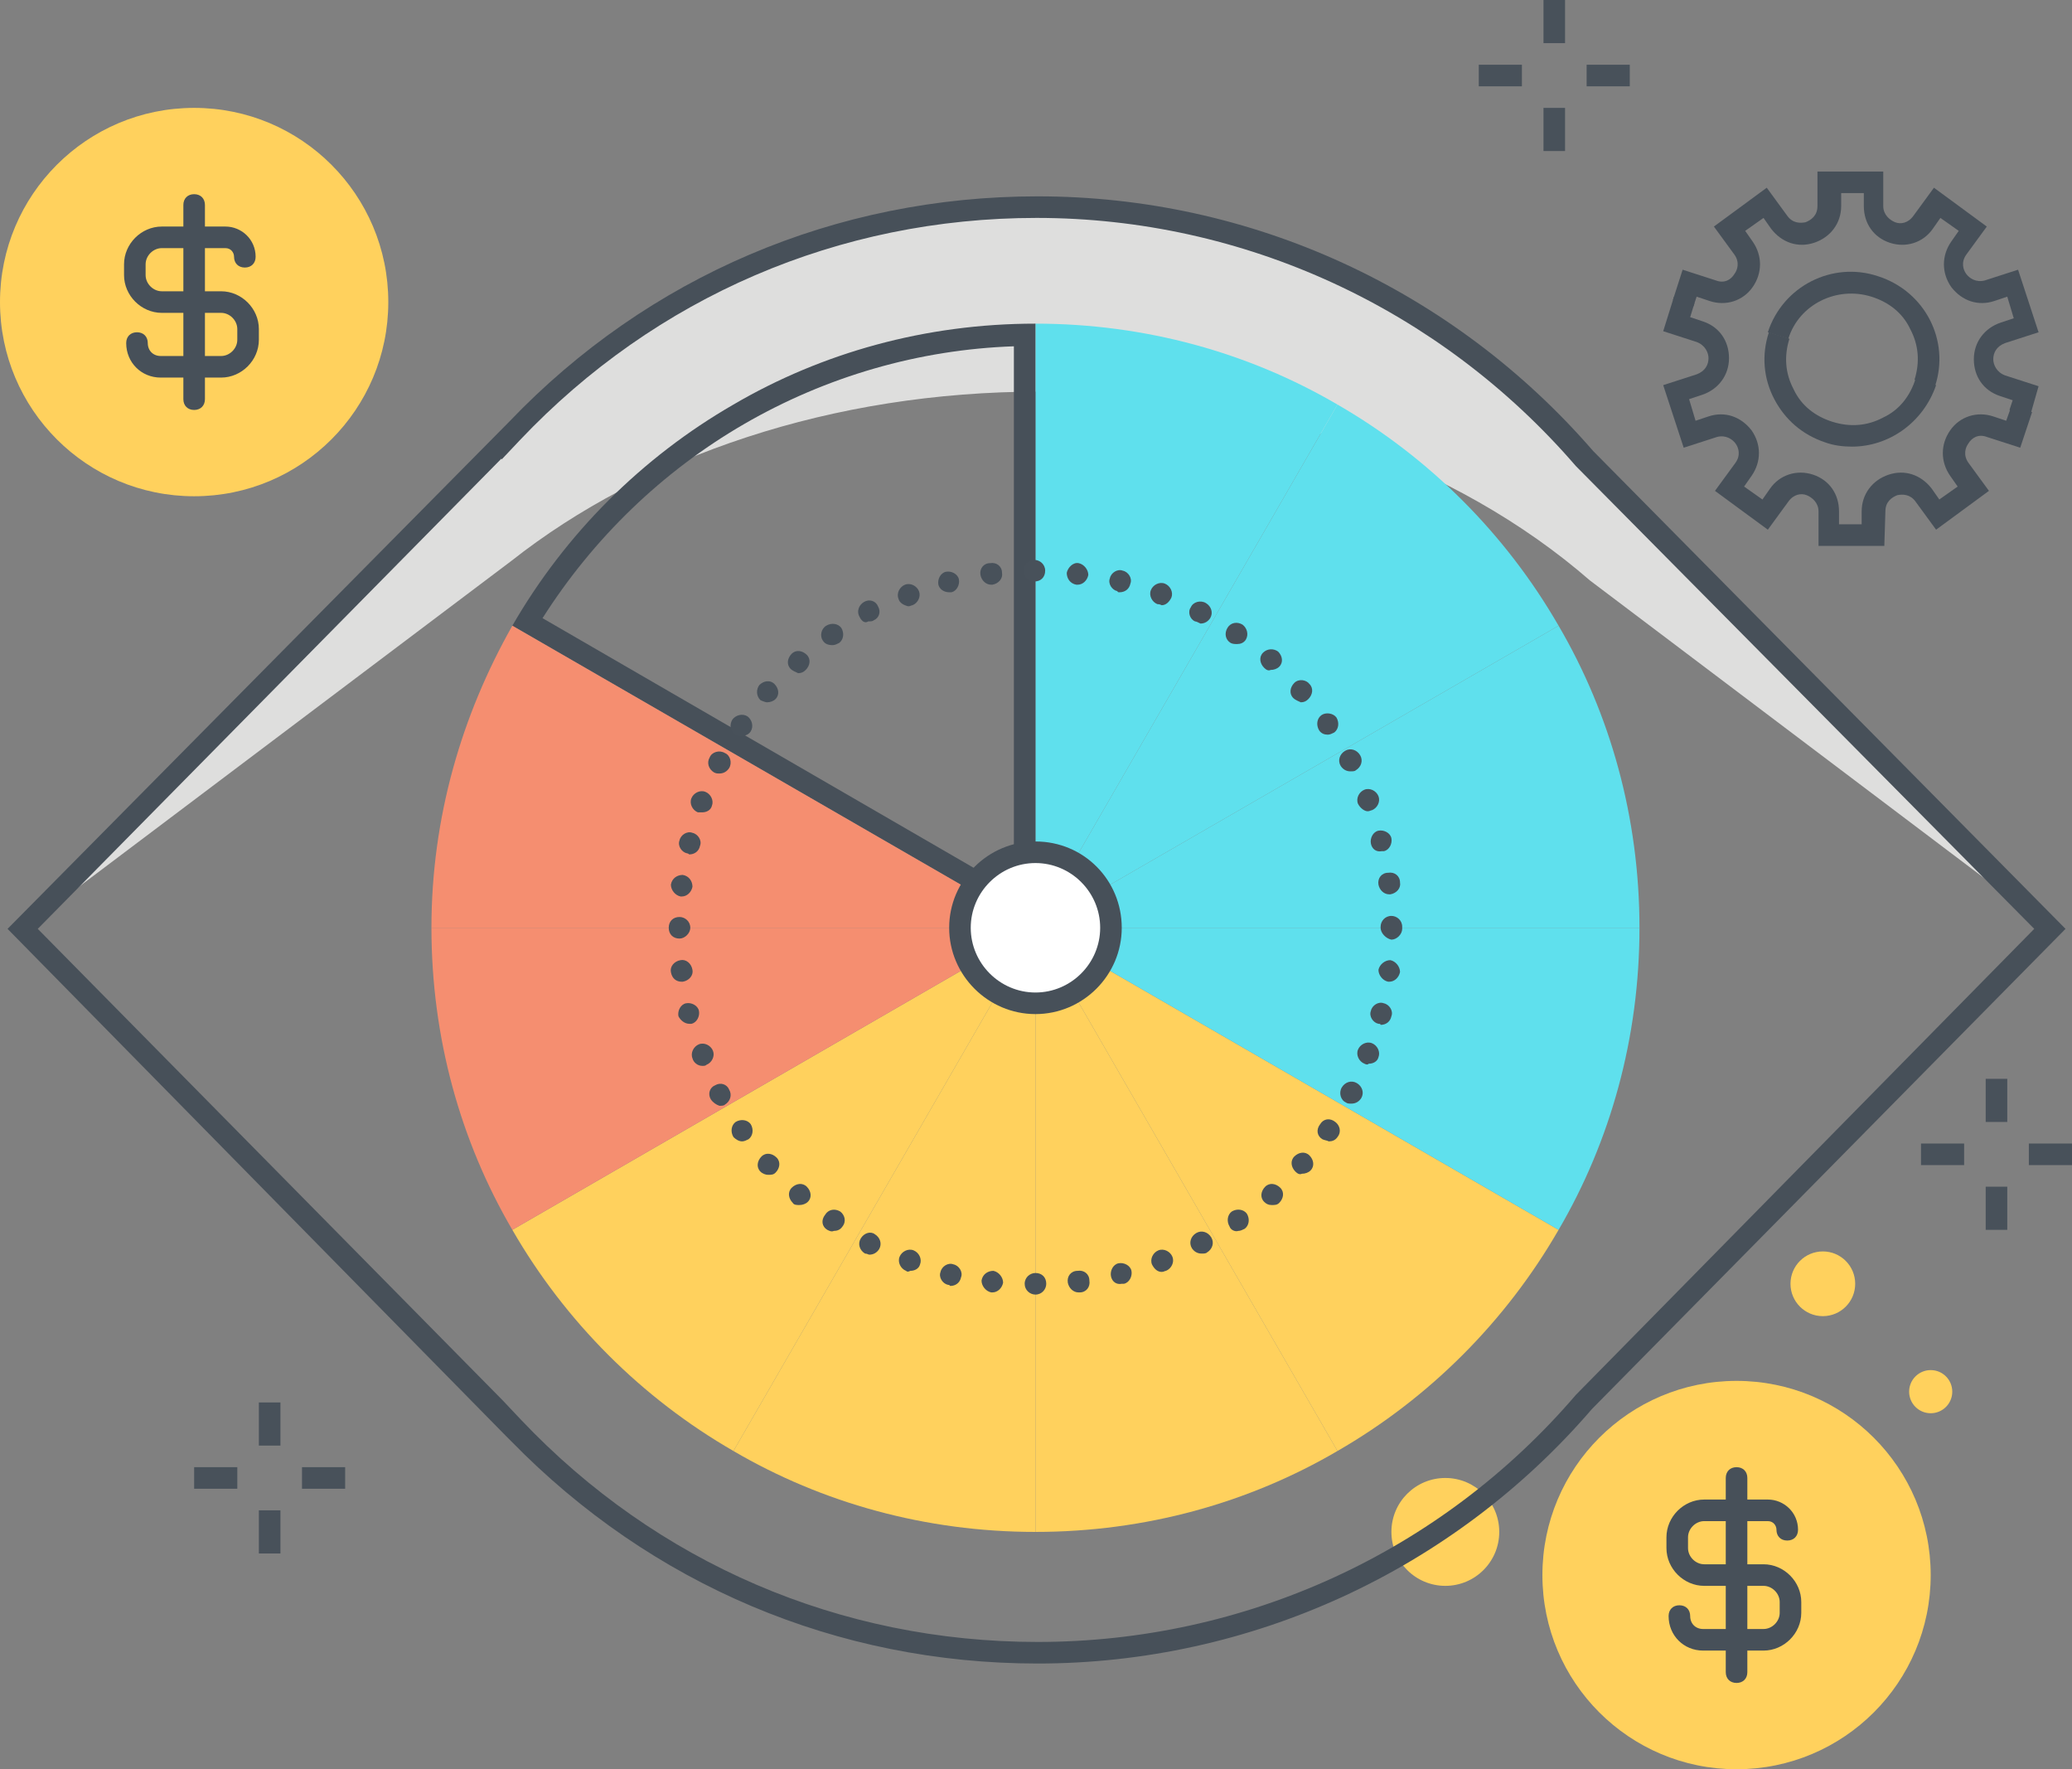 <?xml version="1.0" encoding="utf-8"?>
<!-- Generator: Adobe Illustrator 20.1.0, SVG Export Plug-In . SVG Version: 6.00 Build 0)  -->
<svg version="1.1" id="Layer_1" xmlns="http://www.w3.org/2000/svg" xmlns:xlink="http://www.w3.org/1999/xlink" x="0px" y="0px"
	 viewBox="0 0 192.1 164" style="enable-background:new 0 0 192.1 164;" xml:space="preserve">
<rect x="0" y="0" width="192.1" height="164" fill="#808080" stroke="none"/>
<style type="text/css">
	.st0{fill:#FFD15D;}
	.st1{fill:#475059;}
	.st2{fill:#DEDEDD;}
	.st3{fill:none;}
	.st4{fill:#5FE0ED;}
	.st5{fill:#F58E70;}
	.st6{fill:#48515A;}
	.st7{fill:#FFFFFF;}
</style>
<title>Color line, vision, marketing illustration</title>
<desc>
	Color line, vision, marketing illustration, icon, background and graphics. The illustration is colorful, flat, vector, pixel perfect, suitable for web and print. Linear stokes and fills.
	</desc>
<g>
	<g>
		<g>
			<g>
				<circle class="st0" cx="134" cy="142" r="5"/>
			</g>
			<g>
				<g>
					<circle class="st0" cx="161" cy="146" r="18"/>
				</g>
				<g>
					<g>
						<path class="st1" d="M163.5,153h-5.6c-1.8,0-3.2-1.4-3.2-3.2c0-0.6,0.4-1,1-1s1,0.4,1,1c0,0.7,0.5,1.2,1.2,1.2h5.6
							c0.8,0,1.5-0.7,1.5-1.5v-1c0-0.8-0.7-1.5-1.5-1.5H158c-1.9,0-3.5-1.6-3.5-3.5v-1c0-1.9,1.6-3.5,3.5-3.5h5.9
							c1.5,0,2.8,1.2,2.8,2.8c0,0.6-0.4,1-1,1s-1-0.4-1-1c0-0.4-0.3-0.8-0.8-0.8H158c-0.8,0-1.5,0.7-1.5,1.5v1
							c0,0.8,0.7,1.5,1.5,1.5h5.5c1.9,0,3.5,1.6,3.5,3.5v1C167,151.4,165.4,153,163.5,153z"/>
					</g>
					<g>
						<path class="st1" d="M161,156c-0.6,0-1-0.4-1-1v-18c0-0.6,0.4-1,1-1s1,0.4,1,1v18C162,155.6,161.6,156,161,156z"/>
					</g>
				</g>
			</g>
			<g>
				<g>
					<circle class="st0" cx="18" cy="28" r="18"/>
				</g>
				<g>
					<g>
						<path class="st1" d="M20.5,35h-5.6c-1.8,0-3.2-1.4-3.2-3.2c0-0.6,0.4-1,1-1s1,0.4,1,1c0,0.7,0.5,1.2,1.2,1.2h5.6
							c0.8,0,1.5-0.7,1.5-1.5v-1c0-0.8-0.7-1.5-1.5-1.5H15c-1.9,0-3.5-1.6-3.5-3.5v-1c0-1.9,1.6-3.5,3.5-3.5h5.9
							c1.5,0,2.8,1.2,2.8,2.8c0,0.6-0.4,1-1,1s-1-0.4-1-1c0-0.4-0.3-0.8-0.8-0.8H15c-0.8,0-1.5,0.7-1.5,1.5v1c0,0.8,0.7,1.5,1.5,1.5
							h5.5c1.9,0,3.5,1.6,3.5,3.5v1C24,33.4,22.4,35,20.5,35z"/>
					</g>
					<g>
						<path class="st1" d="M18,38c-0.6,0-1-0.4-1-1V19c0-0.6,0.4-1,1-1s1,0.4,1,1v18C19,37.6,18.6,38,18,38z"/>
					</g>
				</g>
			</g>
			<g>
				<path class="st2" d="M47.4,52c12.3-9.7,29.7-15.7,49-15.7c20.4,0,38.7,6.8,51,17.5l41.2,31.1l-41.3-41.8
					c-12.4-14.3-30.7-23.4-51.1-23.4c-19.3,0-36.6,8.1-48.9,21.1v0L2.8,85.6L47.4,52L47.4,52z"/>
			</g>
			<g>
				<path class="st1" d="M96.2,154.2c-18.6,0-35.8-7.3-48.8-20.6l-0.5-0.5L0.7,86.1l46.5-47c12.9-13.5,30.3-20.9,49-20.9
					c19.8,0,38.5,8.6,51.5,23.6l43.8,44.3l-43.9,44.5C134.7,145.6,115.9,154.2,96.2,154.2z M46.6,129.8l1.7,1.8
					c12.6,13.3,29.6,20.6,47.9,20.6c19.2,0,37.4-8.3,49.9-22.9l42.5-43.2l-42.5-42.9c-12.6-14.6-30.8-23-50-23
					c-18.3,0-35.3,7.3-47.9,20.6l-1.7,1.8v-0.1L3.5,86.1L46.6,129.8L46.6,129.8z"/>
			</g>
			<g>
				<g>
					<path class="st3" d="M96,86L96,86L96,86z"/>
				</g>
				<g>
					<path class="st4" d="M96,86h56c0-10.2-2.7-19.8-7.5-28L96,86L96,86z"/>
				</g>
				<g>
					<path class="st3" d="M96,86L96,86L96,86z"/>
				</g>
				<g>
					<path class="st4" d="M96,86l48.5-28c-4.9-8.5-12-15.6-20.5-20.5L96,86L96,86z"/>
				</g>
				<g>
					<path class="st3" d="M96,86L96,86L96,86z"/>
				</g>
				<g>
					<path class="st3" d="M96,86L96,86L96,86z"/>
				</g>
				<g>
					<path class="st3" d="M96,86L96,86L96,86z"/>
				</g>
				<g>
					<path class="st3" d="M96,86L96,86L96,86z"/>
				</g>
				<g>
					<path class="st4" d="M124,37.5c-8.2-4.8-17.8-7.5-28-7.5v56L124,37.5z"/>
				</g>
				<g>
					<path class="st0" d="M96,86v56c10.2,0,19.8-2.7,28-7.5L96,86L96,86z"/>
				</g>
				<g>
					<path class="st0" d="M124,134.5c8.5-4.9,15.6-12,20.5-20.5L96,86L124,134.5z"/>
				</g>
				<g>
					<path class="st0" d="M96,86l-28,48.5c8.2,4.8,17.8,7.5,28,7.5V86L96,86z"/>
				</g>
				<g>
					<path class="st4" d="M96,86L96,86l48.5,28c4.8-8.2,7.5-17.8,7.5-28H96z"/>
				</g>
				<g>
					<path class="st0" d="M47.5,114c4.9,8.5,12,15.6,20.5,20.5L96,86L47.5,114z"/>
				</g>
				<g>
					<path class="st5" d="M96,86H40c0,10.2,2.7,19.8,7.5,28L96,86L96,86z"/>
				</g>
				<g>
					<path class="st1" d="M94,32.1v50.5L50.3,57.3C55,49.9,61.4,43.7,69,39.3C76.6,34.9,85.2,32.4,94,32.1 M96,30
						c-10.2,0-19.8,2.7-28,7.5c-8.5,4.9-15.6,12-20.5,20.5L96,86V30L96,30z"/>
				</g>
				<g>
					<path class="st5" d="M96,86L47.5,58C42.8,66.3,40,75.8,40,86H96L96,86z"/>
				</g>
			</g>
			<g>
				<path class="st6" d="M95,119c0-0.6,0.5-1,1-1l0,0c0.6,0,1,0.4,1,1l0,0c0,0.5-0.4,1-1,1l0,0C95.5,120,95,119.6,95,119z
					 M91.9,119.8L91.9,119.8L91.9,119.8c-0.5-0.1-0.9-0.6-0.9-1.1l0,0c0.1-0.6,0.6-0.9,1.1-0.9l0,0c0.5,0.1,0.9,0.6,0.9,1.1l0,0
					c-0.1,0.5-0.5,0.9-1,0.9l0,0C92,119.8,92,119.8,91.9,119.8z M99,118.9c-0.1-0.6,0.3-1.1,0.9-1.1v0c0.6-0.1,1.1,0.3,1.1,0.9l0,0
					c0.1,0.6-0.3,1.1-0.9,1.1l0,0c0,0-0.1,0-0.1,0l0,0C99.5,119.8,99.1,119.4,99,118.9z M87.9,119.1L87.9,119.1L87.9,119.1
					c-0.5-0.1-0.9-0.7-0.7-1.2l0,0c0.1-0.5,0.7-0.9,1.2-0.7l0,0c0.5,0.1,0.9,0.7,0.7,1.2l0,0c-0.1,0.5-0.5,0.8-1,0.8l0,0
					C88,119.1,88,119.1,87.9,119.1z M103,118.3c-0.1-0.5,0.2-1.1,0.7-1.2l0,0c0.5-0.1,1.1,0.2,1.2,0.7l0,0c0.1,0.5-0.2,1.1-0.7,1.2
					l0,0l0,0l0,0c-0.1,0-0.2,0-0.2,0l0,0C103.5,119.1,103.1,118.8,103,118.3z M84,117.8L84,117.8L84,117.8c-0.5-0.2-0.8-0.8-0.6-1.3
					l0,0c0.2-0.5,0.8-0.8,1.3-0.6l0,0c0.5,0.2,0.8,0.8,0.6,1.3l0,0c-0.1,0.4-0.5,0.6-0.9,0.6l0,0C84.2,117.9,84.1,117.9,84,117.8z
					 M106.8,117.2c-0.2-0.5,0.1-1.1,0.6-1.3l0,0c0.5-0.2,1.1,0.1,1.3,0.6l0,0c0.2,0.5-0.1,1.1-0.6,1.3l0,0l0,0l0,0
					c-0.1,0-0.2,0.1-0.4,0.1l0,0C107.3,117.9,107,117.6,106.8,117.2z M80.2,116.2C80.2,116.2,80.2,116.2,80.2,116.2L80.2,116.2
					c-0.5-0.3-0.7-0.9-0.4-1.4l0,0c0.3-0.5,0.9-0.7,1.3-0.4l0,0c0.5,0.3,0.7,0.9,0.4,1.4l0,0c-0.2,0.3-0.5,0.5-0.9,0.5l0,0
					C80.5,116.3,80.4,116.2,80.2,116.2z M110.5,115.7c-0.3-0.5-0.1-1.1,0.4-1.4l0,0c0.5-0.3,1.1-0.1,1.4,0.4l0,0
					c0.3,0.5,0.1,1.1-0.4,1.4l0,0c-0.1,0.1-0.3,0.1-0.5,0.1l0,0C111,116.2,110.7,116,110.5,115.7z M76.7,114L76.7,114L76.7,114
					c-0.5-0.3-0.6-0.9-0.2-1.4l0,0c0.3-0.5,0.9-0.6,1.4-0.3l0,0c0.4,0.3,0.6,0.9,0.2,1.4l0,0c-0.2,0.3-0.5,0.4-0.8,0.4l0,0
					C77.1,114.2,76.9,114.1,76.7,114z M114,113.7c-0.3-0.5-0.2-1.1,0.2-1.4l0,0c0.5-0.3,1.1-0.2,1.4,0.2l0,0
					c0.3,0.5,0.2,1.1-0.2,1.4l0,0c-0.2,0.1-0.4,0.2-0.6,0.2l0,0C114.5,114.2,114.1,114,114,113.7z M73.5,111.5
					c-0.4-0.4-0.5-1-0.1-1.4l0,0c0.4-0.4,1-0.5,1.4-0.1l0,0c0.4,0.4,0.5,1,0.1,1.4l0,0c-0.2,0.2-0.5,0.3-0.8,0.3l0,0
					C73.9,111.7,73.6,111.7,73.5,111.5z M117.2,111.4c-0.4-0.4-0.3-1,0.1-1.4l0,0c0.4-0.4,1-0.3,1.4,0.1l0,0c0.4,0.4,0.3,1-0.1,1.4
					l0,0c-0.2,0.2-0.4,0.2-0.7,0.2l0,0C117.6,111.7,117.4,111.6,117.2,111.4z M70.5,108.6L70.5,108.6L70.5,108.6
					c-0.4-0.4-0.3-1,0.1-1.4l0,0c0.4-0.4,1-0.3,1.4,0.1l0,0c0.4,0.4,0.3,1-0.1,1.4l0,0c-0.2,0.2-0.4,0.2-0.7,0.2l0,0
					C71,108.9,70.7,108.8,70.5,108.6z M120.1,108.6c-0.4-0.4-0.5-1-0.1-1.4l0,0c0.4-0.4,1-0.5,1.4-0.1l0,0c0.4,0.4,0.5,1,0.1,1.4
					l0,0c-0.2,0.2-0.5,0.3-0.8,0.3l0,0C120.5,108.9,120.3,108.8,120.1,108.6z M68,105.4L68,105.4L68,105.4c-0.3-0.5-0.2-1.1,0.2-1.4
					l0,0c0.5-0.3,1.1-0.2,1.4,0.2l0,0c0.3,0.5,0.2,1.1-0.2,1.4l0,0c-0.2,0.1-0.4,0.2-0.6,0.2l0,0C68.5,105.8,68.2,105.6,68,105.4z
					 M122.6,105.6c-0.5-0.3-0.6-0.9-0.2-1.4l0,0c0.3-0.5,0.9-0.6,1.4-0.2l0,0c0.4,0.3,0.6,0.9,0.2,1.4l0,0c-0.2,0.3-0.5,0.4-0.8,0.4
					l0,0C123,105.7,122.8,105.7,122.6,105.6z M65.9,101.9c-0.3-0.5-0.1-1.1,0.4-1.3l0,0c0.5-0.3,1.1-0.1,1.3,0.4v0
					c0.3,0.5,0.1,1.1-0.4,1.4l0,0c-0.1,0.1-0.3,0.1-0.5,0.1l0,0C66.4,102.4,66.1,102.2,65.9,101.9z M124.8,102.2
					c-0.5-0.2-0.7-0.9-0.4-1.4l0,0c0.3-0.5,0.9-0.7,1.4-0.4l0,0c0.5,0.3,0.7,0.9,0.4,1.4l0,0c-0.2,0.3-0.5,0.5-0.9,0.5l0,0
					C125.1,102.3,124.9,102.3,124.8,102.2z M64.2,98.1c-0.2-0.5,0.1-1.1,0.6-1.3l0,0c0.5-0.2,1.1,0.1,1.3,0.6l0,0
					c0.2,0.5-0.1,1.1-0.6,1.3l0,0c-0.1,0.1-0.2,0.1-0.4,0.1l0,0C64.7,98.8,64.3,98.5,64.2,98.1z M126.5,98.6
					c-0.5-0.2-0.8-0.8-0.6-1.3l0,0c0.2-0.5,0.8-0.8,1.3-0.6l0,0c0.5,0.2,0.8,0.8,0.6,1.3l0,0c-0.1,0.4-0.5,0.6-0.9,0.6l0,0
					C126.8,98.7,126.7,98.7,126.5,98.6z M62.9,94.2c-0.1-0.5,0.2-1.1,0.7-1.2l0,0c0.5-0.1,1.1,0.2,1.2,0.7l0,0
					c0.1,0.5-0.2,1.1-0.7,1.2l0,0c-0.1,0-0.2,0-0.2,0l0,0C63.5,94.9,63.1,94.6,62.9,94.2z M127.8,94.9c-0.5-0.1-0.9-0.7-0.7-1.2l0,0
					c0.1-0.5,0.7-0.9,1.2-0.7l0,0c0.5,0.1,0.9,0.7,0.7,1.2l0,0c-0.1,0.5-0.5,0.8-1,0.8l0,0C128,94.9,127.9,94.9,127.8,94.9z
					 M62.2,90.1c-0.1-0.5,0.3-1,0.9-1.1l0,0c0.5-0.1,1,0.3,1.1,0.9l0,0c0.1,0.5-0.3,1-0.9,1.1l0,0c0,0-0.1,0-0.1,0l0,0
					C62.7,91,62.3,90.7,62.2,90.1z M128.7,91c-0.5-0.1-0.9-0.6-0.9-1.1l0,0c0.1-0.5,0.6-0.9,1.1-0.9l0,0c0.5,0.1,0.9,0.6,0.9,1.1
					l0,0c-0.1,0.5-0.5,0.9-1,0.9l0,0C128.8,91,128.7,91,128.7,91z M62,86L62,86L62,86c0-0.6,0.4-1,1-1l0,0c0.5,0,1,0.4,1,1l0,0
					c0,0.5-0.5,1-1,1l0,0C62.4,87,62,86.6,62,86z M128,86C128,86,128,86,128,86L128,86c0-0.1,0-0.1,0-0.1l0,0c0-0.5,0.4-1,1-1l0,0
					c0.5,0,1,0.4,1,1l0,0c0,0,0,0,0,0.1l0,0c0,0,0,0.1,0,0.1l0,0c0,0.5-0.5,1-1,1l0,0C128.5,87,128,86.5,128,86z M63.1,83.1
					c-0.5-0.1-0.9-0.6-0.9-1.1l0,0c0.1-0.6,0.6-0.9,1.1-0.9l0,0c0.6,0.1,0.9,0.6,0.9,1.1l0,0c-0.1,0.5-0.5,0.9-1,0.9l0,0
					C63.1,83.1,63.1,83.1,63.1,83.1z M127.8,82c-0.1-0.6,0.3-1.1,0.9-1.1l0,0c0.6-0.1,1.1,0.3,1.1,0.9l0,0c0.1,0.5-0.3,1-0.9,1.1
					l0,0c0,0-0.1,0-0.1,0l0,0C128.3,82.9,127.9,82.5,127.8,82z M63.7,79.1c-0.5-0.1-0.9-0.7-0.7-1.2l0,0c0.1-0.5,0.7-0.9,1.2-0.7
					l0,0c0.5,0.1,0.9,0.7,0.7,1.2l0,0c-0.1,0.5-0.5,0.8-1,0.8l0,0C63.8,79.1,63.7,79.1,63.7,79.1z M127.1,78.2
					c-0.1-0.5,0.2-1.1,0.7-1.2l0,0c0.5-0.1,1.1,0.2,1.2,0.7l0,0c0.1,0.5-0.2,1.1-0.7,1.2l0,0c-0.1,0-0.2,0-0.2,0l0,0
					C127.6,79,127.2,78.7,127.1,78.2z M64.7,75.3c-0.5-0.2-0.8-0.8-0.6-1.3l0,0c0.2-0.5,0.8-0.8,1.3-0.6l0,0
					c0.5,0.2,0.8,0.8,0.6,1.3l0,0c-0.1,0.4-0.5,0.6-0.9,0.6l0,0C64.9,75.3,64.8,75.3,64.7,75.3z M125.9,74.5
					c-0.2-0.5,0.1-1.1,0.6-1.3l0,0c0.5-0.2,1.1,0.1,1.3,0.6l0,0c0.2,0.5-0.1,1.1-0.6,1.3l0,0c-0.1,0-0.2,0.1-0.4,0.1l0,0
					C126.5,75.2,126.1,74.9,125.9,74.5z M66.2,71.6c-0.5-0.3-0.7-0.9-0.4-1.4l0,0c0.2-0.5,0.9-0.7,1.4-0.4l0,0
					c0.5,0.2,0.7,0.9,0.4,1.4l0,0c-0.2,0.3-0.5,0.5-0.9,0.5l0,0C66.5,71.7,66.4,71.7,66.2,71.6z M124.3,71L124.3,71
					c-0.3-0.5-0.1-1.1,0.4-1.4l0,0c0.5-0.3,1.1-0.1,1.4,0.4l0,0c0.3,0.5,0.1,1.1-0.4,1.4l0,0c-0.1,0.1-0.3,0.1-0.5,0.1l0,0
					C124.8,71.5,124.5,71.3,124.3,71z M68.2,68.1c-0.5-0.3-0.6-0.9-0.3-1.4l0,0c0.3-0.4,0.9-0.6,1.4-0.3l0,0
					c0.4,0.3,0.6,0.9,0.3,1.4l0,0c-0.2,0.3-0.5,0.4-0.8,0.4l0,0C68.6,68.3,68.4,68.2,68.2,68.1z M122.3,67.7
					c-0.3-0.5-0.2-1.1,0.2-1.4l0,0c0.4-0.3,1.1-0.2,1.4,0.2l0,0c0.3,0.5,0.2,1.1-0.2,1.4l0,0c-0.2,0.1-0.4,0.2-0.6,0.2l0,0
					C122.8,68.1,122.5,68,122.3,67.7z M70.5,64.9c-0.4-0.4-0.4-1-0.1-1.4l0,0c0.4-0.4,1-0.5,1.4-0.1l0,0c0.4,0.4,0.5,1,0.1,1.4l0,0
					c-0.2,0.2-0.5,0.3-0.8,0.3l0,0C71,65.1,70.7,65,70.5,64.9z M119.9,64.7c-0.4-0.4-0.3-1,0.1-1.4l0,0c0.4-0.4,1.1-0.3,1.4,0.1l0,0
					c0.4,0.4,0.3,1-0.1,1.4l0,0c-0.2,0.2-0.4,0.3-0.7,0.3l0,0C120.4,65,120.1,64.9,119.9,64.7z M73.3,62c-0.4-0.4-0.3-1,0.1-1.4l0,0
					l0,0l0,0c0.4-0.4,1-0.3,1.4,0.1l0,0c0.4,0.4,0.3,1-0.1,1.4l0,0c-0.2,0.2-0.4,0.3-0.7,0.3l0,0C73.8,62.3,73.5,62.2,73.3,62z
					 M117.2,61.9c-0.4-0.4-0.5-1-0.1-1.4l0,0c0.4-0.4,1-0.4,1.4-0.1l0,0c0.4,0.4,0.5,1,0.1,1.4l0,0c-0.2,0.2-0.5,0.3-0.8,0.3l0,0
					C117.6,62.2,117.4,62.1,117.2,61.9z M76.3,59.4C76,59,76.1,58.3,76.6,58l0,0l0,0l0,0c0.5-0.3,1.1-0.2,1.4,0.2l0,0
					c0.3,0.5,0.2,1.1-0.2,1.4l0,0c-0.2,0.1-0.4,0.2-0.6,0.2l0,0C76.8,59.8,76.5,59.7,76.3,59.4z M114.1,59.6
					c-0.5-0.3-0.6-0.9-0.3-1.4l0,0c0.3-0.5,0.9-0.6,1.4-0.3l0,0c0.4,0.3,0.6,0.9,0.3,1.4l0,0c-0.2,0.3-0.5,0.4-0.8,0.4l0,0
					C114.5,59.7,114.3,59.7,114.1,59.6z M79.7,57.2c-0.3-0.5-0.1-1.1,0.4-1.4l0,0c0.5-0.3,1.1-0.1,1.3,0.4l0,0
					c0.3,0.5,0.1,1.1-0.4,1.3l0,0c-0.1,0.1-0.3,0.1-0.5,0.1l0,0C80.2,57.8,79.9,57.6,79.7,57.2z M110.8,57.6
					c-0.5-0.2-0.7-0.9-0.4-1.3l0,0c0.2-0.5,0.9-0.7,1.4-0.4l0,0l0,0l0,0c0.5,0.3,0.7,0.9,0.4,1.4l0,0c-0.2,0.3-0.5,0.5-0.9,0.5l0,0
					C111.1,57.7,110.9,57.6,110.8,57.6z M83.3,55.5c-0.2-0.5,0.1-1.1,0.6-1.3l0,0c0.5-0.2,1.1,0.1,1.3,0.6l0,0
					c0.2,0.5-0.1,1.1-0.6,1.3h0c-0.1,0-0.2,0.1-0.4,0.1l0,0C83.8,56.1,83.4,55.9,83.3,55.5z M107.3,56c-0.5-0.2-0.8-0.8-0.6-1.3l0,0
					c0.2-0.5,0.8-0.8,1.3-0.6l0,0c0,0,0,0,0,0l0,0c0.5,0.2,0.8,0.8,0.6,1.3l0,0c-0.2,0.4-0.5,0.7-0.9,0.7l0,0
					C107.5,56,107.4,56,107.3,56z M87,54.2c-0.1-0.5,0.2-1.1,0.7-1.2l0,0c0.5-0.1,1.1,0.2,1.2,0.7l0,0c0.1,0.5-0.2,1.1-0.7,1.2l0,0
					c-0.1,0-0.2,0-0.2,0l0,0C87.5,54.9,87.1,54.6,87,54.2z M103.6,54.8L103.6,54.8c-0.5-0.1-0.9-0.7-0.7-1.2l0,0
					c0.1-0.5,0.7-0.9,1.2-0.7l0,0c0.5,0.1,0.9,0.7,0.7,1.2l0,0c-0.1,0.5-0.5,0.8-1,0.8l0,0C103.7,54.9,103.6,54.9,103.6,54.8z
					 M90.9,53.3c-0.1-0.6,0.3-1.1,0.9-1.1l0,0c0.6-0.1,1.1,0.3,1.1,0.9l0,0c0.1,0.5-0.3,1-0.9,1.1l0,0c0,0-0.1,0-0.1,0l0,0
					C91.4,54.2,91,53.8,90.9,53.3z M99.8,54.2L99.8,54.2c-0.6-0.1-0.9-0.6-0.9-1.1l0,0c0.1-0.5,0.6-1,1.1-0.9l0,0l0,0l0,0
					c0.5,0.1,0.9,0.6,0.9,1.1l0,0c-0.1,0.5-0.5,0.9-1,0.9l0,0C99.8,54.2,99.8,54.2,99.8,54.2z M94.9,52.9c0-0.6,0.5-1,1-1l0,0
					c0.5,0,1,0.4,1,1l0,0c0,0.6-0.4,1-1,1l0,0C95.3,53.9,94.9,53.5,94.9,52.9z"/>
			</g>
			<g>
				<g>
					<circle class="st7" cx="96" cy="86" r="7"/>
				</g>
				<g>
					<path class="st1" d="M96,80c3.3,0,6,2.7,6,6s-2.7,6-6,6s-6-2.7-6-6S92.7,80,96,80 M96,78c-4.4,0-8,3.6-8,8s3.6,8,8,8s8-3.6,8-8
						S100.5,78,96,78L96,78z"/>
				</g>
			</g>
			<g>
				<circle class="st0" cx="169" cy="119" r="3"/>
			</g>
			<g>
				<circle class="st0" cx="179" cy="129" r="2"/>
			</g>
			<g>
				<g>
					<g>
						<rect x="184.1" y="100" class="st6" width="2" height="4"/>
					</g>
					<g>
						<rect x="184.1" y="110" class="st6" width="2" height="4"/>
					</g>
				</g>
				<g>
					<g>
						<rect x="188.1" y="106" class="st6" width="4" height="2"/>
					</g>
					<g>
						<rect x="178.1" y="106" class="st6" width="4" height="2"/>
					</g>
				</g>
			</g>
			<g>
				<g>
					<g>
						<rect x="24" y="130" class="st6" width="2" height="4"/>
					</g>
					<g>
						<rect x="24" y="140" class="st6" width="2" height="4"/>
					</g>
				</g>
				<g>
					<g>
						<rect x="28" y="136" class="st6" width="4" height="2"/>
					</g>
					<g>
						<rect x="18" y="136" class="st6" width="4" height="2"/>
					</g>
				</g>
			</g>
			<g>
				<g>
					<g>
						<rect x="143.1" class="st6" width="2" height="4"/>
					</g>
					<g>
						<rect x="143.1" y="10" class="st6" width="2" height="4"/>
					</g>
				</g>
				<g>
					<g>
						<rect x="147.1" y="6" class="st6" width="4" height="2"/>
					</g>
					<g>
						<rect x="137.1" y="6" class="st6" width="4" height="2"/>
					</g>
				</g>
			</g>
			<g>
				<g>
					<g>
						<path class="st1" d="M188.2,38.6l-1.9-0.6l0.3-0.9l-1.2-0.4c-1.5-0.5-2.4-1.8-2.4-3.4s1-2.9,2.5-3.4l1.2-0.4l-0.6-2l-1.2,0.4
							c-1.5,0.5-3,0-4-1.3c-0.9-1.3-0.9-2.9,0-4.2l0.7-1l-1.7-1.2l-0.7,1c-0.9,1.3-2.5,1.8-4,1.3c-1.5-0.5-2.4-1.8-2.4-3.4l0-1.2
							l-2.1,0l0,1.2c0,1.6-1,2.9-2.5,3.4c-1.5,0.5-3,0-4-1.3l-0.7-1l-1.7,1.2l0.7,1c0.9,1.3,0.9,2.9,0,4.2s-2.5,1.8-4,1.3l-1.2-0.4
							l-0.3,0.9l-1.9-0.6l0.9-2.8l3.1,1c0.8,0.3,1.4-0.1,1.7-0.6c0.3-0.4,0.5-1.1,0-1.8l-1.9-2.6l4.9-3.6l1.9,2.6
							c0.5,0.7,1.2,0.7,1.7,0.6c0.5-0.2,1.1-0.6,1.1-1.5l0-3.2l6.1,0l0,3.2c0,0.8,0.6,1.3,1.1,1.5c0.5,0.2,1.2,0.1,1.7-0.6l1.9-2.6
							l4.9,3.6l-1.9,2.6c-0.5,0.7-0.3,1.4,0,1.8c0.3,0.4,0.9,0.8,1.7,0.6l3.1-1l1.9,5.8l-3.1,1c-0.8,0.3-1.1,0.9-1.1,1.5
							c0,0.5,0.3,1.2,1.1,1.5l3.1,1L188.2,38.6z"/>
					</g>
					<g>
						<path class="st1" d="M179.4,35.8l-1.9-0.6c0.5-1.6,0.4-3.2-0.4-4.7c-0.7-1.5-2-2.5-3.6-3c-3.2-1-6.7,0.7-7.7,3.9l-1.9-0.6
							c1.4-4.3,6-6.6,10.2-5.2C178.5,27,180.8,31.6,179.4,35.8z"/>
					</g>
				</g>
				<g>
					<g>
						<path class="st1" d="M171.7,41.4c-0.8,0-1.7-0.1-2.5-0.4c-2.1-0.7-3.7-2.1-4.7-4c-1-1.9-1.2-4.1-0.5-6.2l1.9,0.6
							c-0.5,1.6-0.4,3.2,0.4,4.7c0.7,1.5,2,2.5,3.6,3c1.6,0.5,3.2,0.4,4.7-0.4c1.5-0.7,2.5-2,3-3.6l1.9,0.6
							C178.3,39.2,175.1,41.4,171.7,41.4z"/>
					</g>
					<g>
						<path class="st1" d="M174.7,50.6l-6.1,0l0-3.2c0-0.8-0.6-1.3-1.1-1.5c-0.5-0.2-1.2-0.1-1.7,0.6l-1.9,2.6l-4.9-3.6l1.9-2.6
							c0.5-0.7,0.3-1.4,0-1.8c-0.3-0.4-0.9-0.8-1.7-0.6l-3.1,1l-1.9-5.8l3.1-1c0.8-0.3,1.1-0.9,1.1-1.5c0-0.5-0.3-1.2-1.1-1.5
							l-3.1-1l1-3.2l1.9,0.6l-0.4,1.3l1.2,0.4c1.5,0.5,2.4,1.8,2.4,3.4c0,1.6-1,2.9-2.5,3.4l-1.2,0.4l0.6,2l1.2-0.4
							c1.5-0.5,3,0,4,1.3c0.9,1.3,0.9,2.9,0,4.2l-0.7,1l1.7,1.2l0.7-1c0.9-1.3,2.5-1.8,4-1.3c1.5,0.5,2.4,1.8,2.4,3.4l0,1.2l2.1,0
							l0-1.2c0-1.6,1-2.9,2.5-3.4c1.5-0.5,3,0,4,1.3l0.7,1l1.7-1.2l-0.7-1c-0.9-1.3-0.9-2.9,0-4.2c0.9-1.3,2.5-1.8,4-1.3L186,39
							l0.5-1.4l1.9,0.6l-1.1,3.3l-3.1-1c-0.8-0.3-1.4,0.1-1.7,0.6c-0.3,0.4-0.5,1.1,0,1.8l1.9,2.6l-4.9,3.6l-1.9-2.6
							c-0.5-0.7-1.2-0.7-1.7-0.6c-0.5,0.2-1.1,0.6-1.1,1.5L174.7,50.6z"/>
					</g>
				</g>
			</g>
		</g>
	</g>
</g>
</svg>
